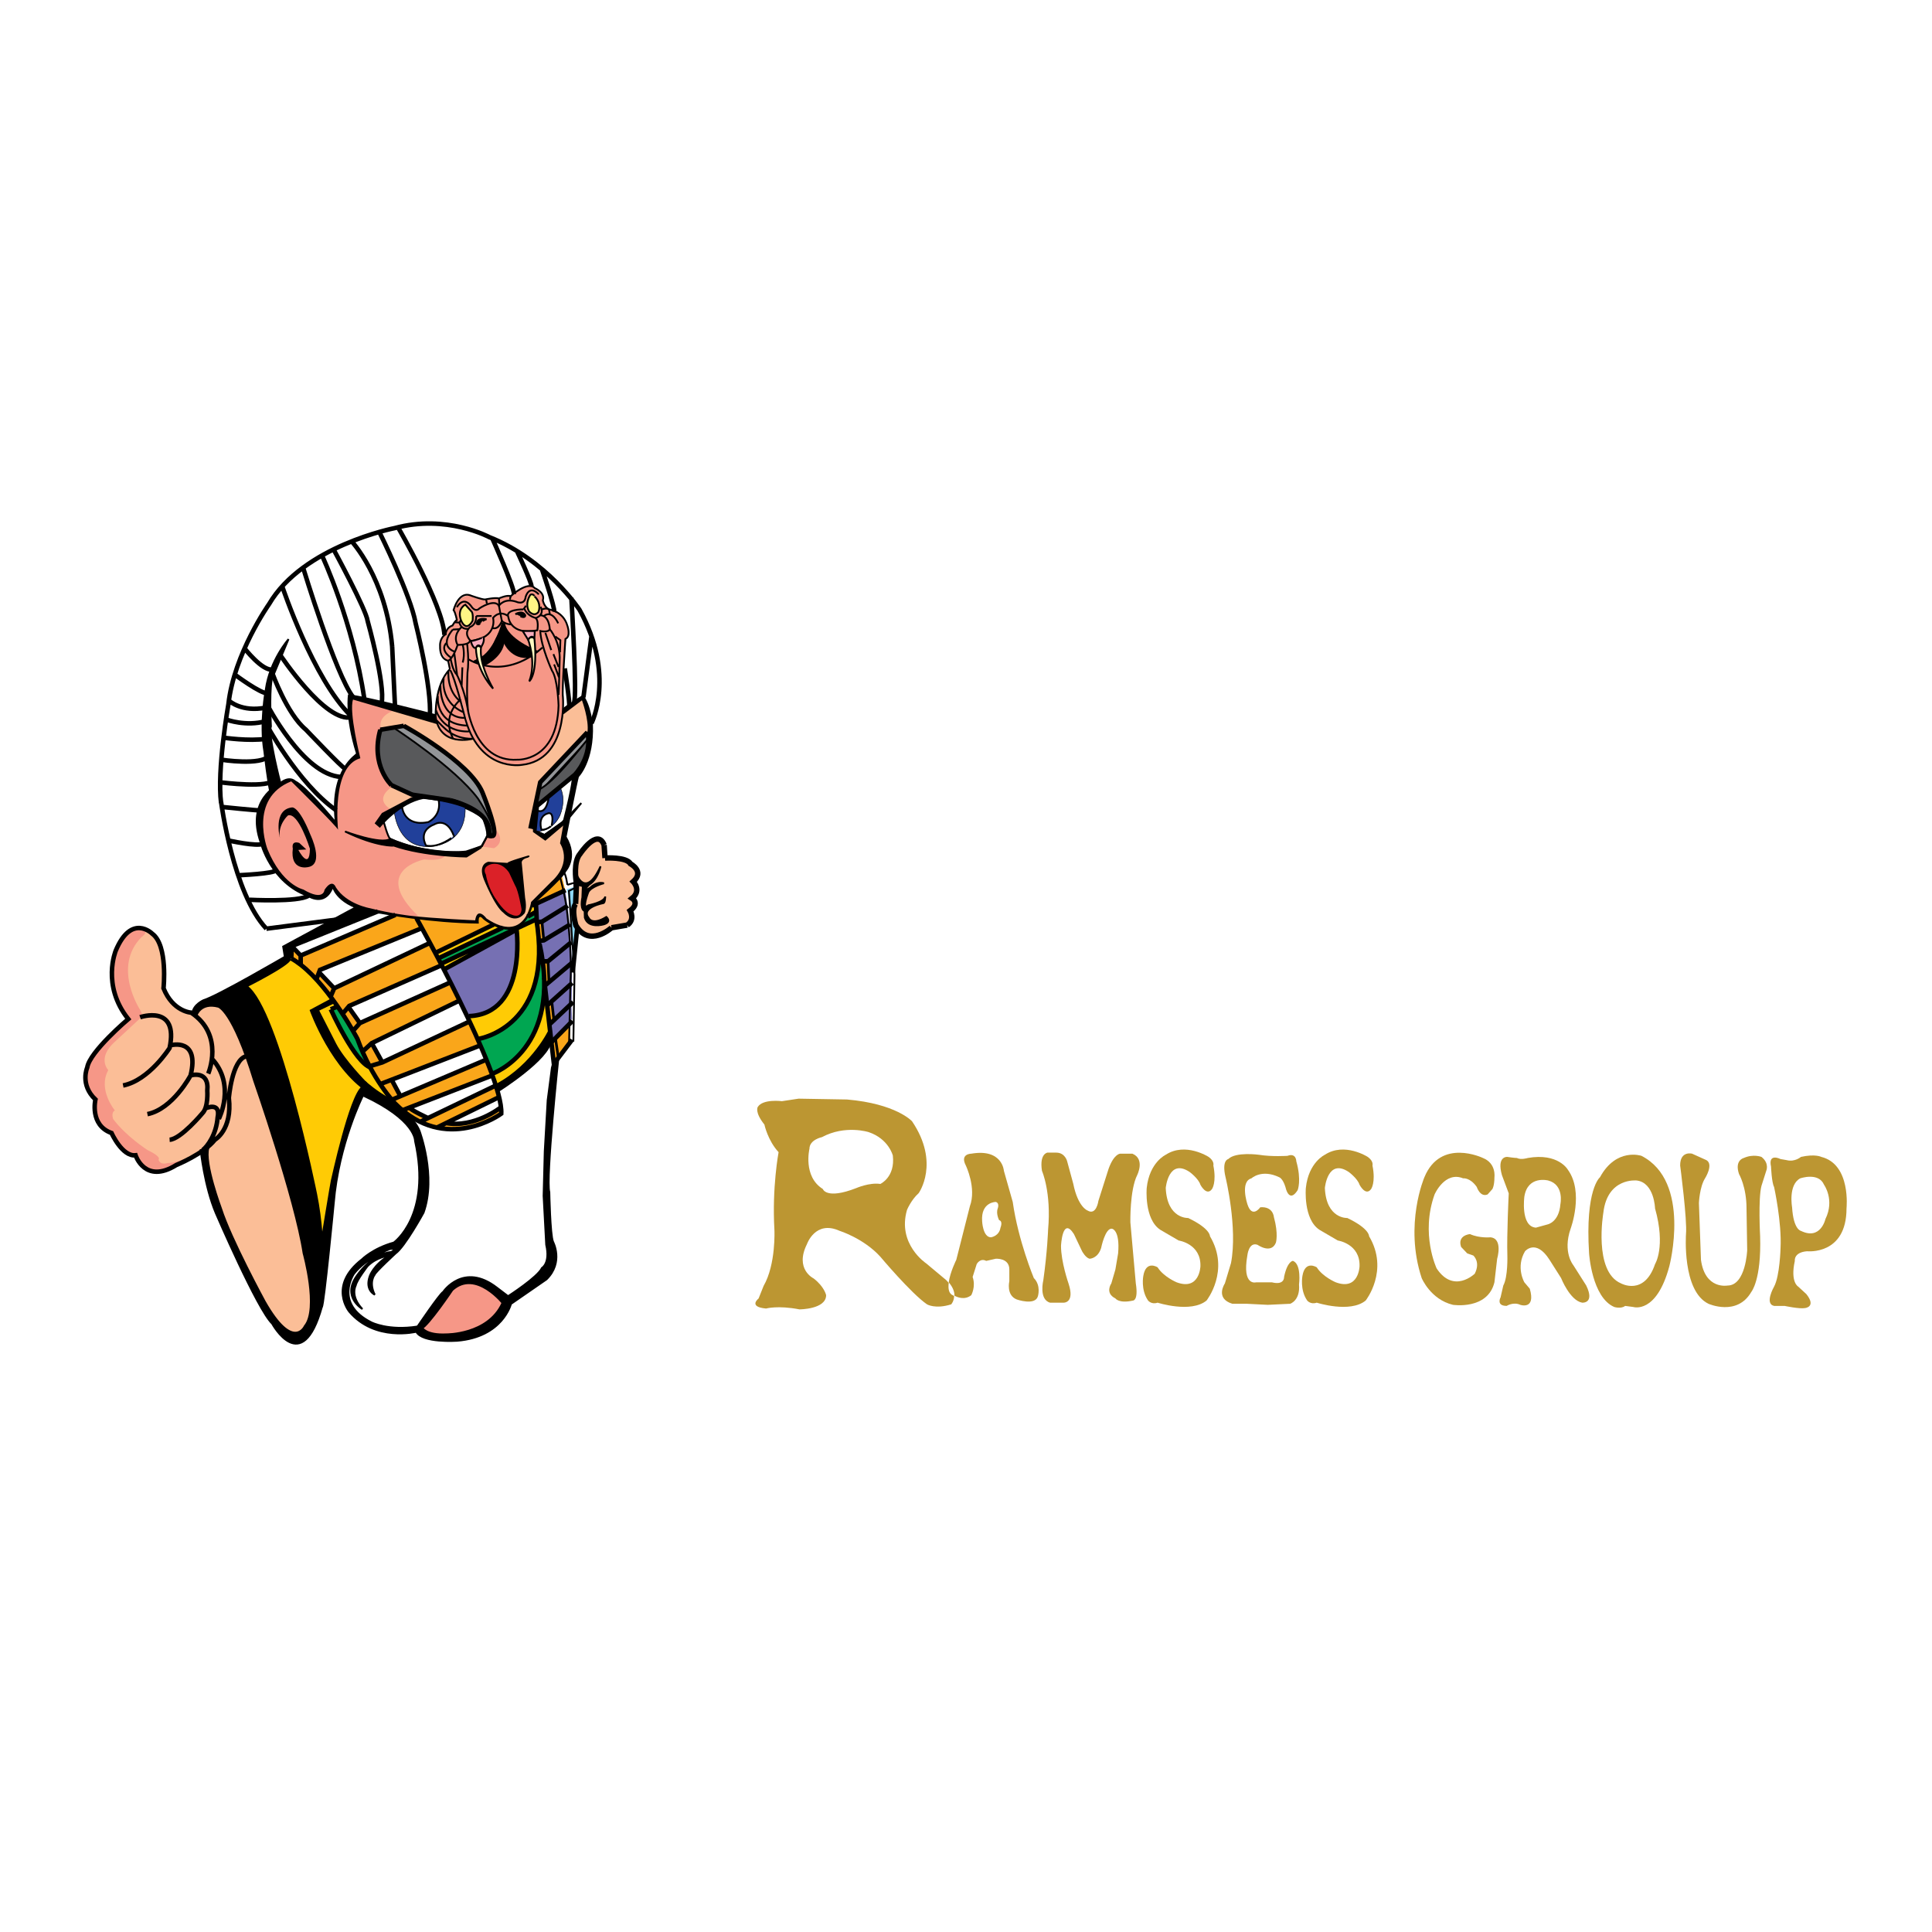 <?xml version="1.0" encoding="utf-8"?>
<!-- Generator: Adobe Illustrator 13.0.0, SVG Export Plug-In . SVG Version: 6.00 Build 14948)  -->
<!DOCTYPE svg PUBLIC "-//W3C//DTD SVG 1.0//EN" "http://www.w3.org/TR/2001/REC-SVG-20010904/DTD/svg10.dtd">
<svg version="1.0" id="Layer_1" xmlns="http://www.w3.org/2000/svg" xmlns:xlink="http://www.w3.org/1999/xlink" x="0px" y="0px"
	 width="192.756px" height="192.756px" viewBox="0 0 192.756 192.756" enable-background="new 0 0 192.756 192.756"
	 xml:space="preserve">
<g>
	<polygon fill-rule="evenodd" clip-rule="evenodd" fill="#FFFFFF" points="0,0 192.756,0 192.756,192.756 0,192.756 0,0 	"/>
	<path fill-rule="evenodd" clip-rule="evenodd" fill="#FFFFFF" d="M40.564,111.142c0,0,3.4,5.345,0.546,11.278
		c0,0-1.176,1.852-2.141,1.978c0,0-5.456,1.558-4.281,5.43c0,0,0.125,3.156,6.925,2.819c0,0,2.771-4.587,4.617-4.882
		c0,0,1.973-0.758,4.407,1.894c0,0,3.946-2.062,4.282-3.703c0,0-1.008-14.014,0.125-17.17c0,0,0.671-3.956,0-4.882
		c0,0-3.694,4.377-5.54,4.839l0.566,2.281c0,0-4.961,2.574-7.99,0.841L40.564,111.142L40.564,111.142z"/>
	<path fill-rule="evenodd" clip-rule="evenodd" fill="#FFFFFF" d="M27.232,67.676l-0.547,2.854c0,0,2.226,4.829,7.267,7.147
		l0.365-0.988C34.317,76.688,28.363,71.59,27.232,67.676L27.232,67.676z"/>
	<path fill-rule="evenodd" clip-rule="evenodd" fill="#FFFFFF" d="M27.975,65.311c0,0-0.876,1.487-0.803,2.024
		c0,0,1.897,4.219,2.724,4.707c0,0,3.453,3.951,4.378,4.511l1.337-1.268l-0.657-3.512c0,0-2.748-1.122-3.527-2.048
		C31.428,69.725,27.926,65.92,27.975,65.311L27.975,65.311z"/>
	<path fill-rule="evenodd" clip-rule="evenodd" fill="#FFFFFF" d="M34.979,71.334c0,0-1.484-1.609-1.581-1.902
		c0,0-3.041-4.756-3.064-5.536c0,0-2.311-4.902-2.213-5.122l2.213-2.072c0,0,0.56,2.39,0.997,3.365c0,0,1.386,4.341,1.727,4.658
		c0,0,1.167,3.17,1.63,3.682l0.511,1.146C35.198,69.554,34.736,70.773,34.979,71.334L34.979,71.334z"/>
	<path fill-rule="evenodd" clip-rule="evenodd" fill="#FFFFFF" d="M32.182,55.483l1.119-0.585c0,0,2.092,3.365,2.383,4.414
		c0,0,1.071,2.707,1.167,3.341c0,0,0.925,3.292,0.925,3.877c0,0,0.486,3.438,0.34,3.585l-1.776-0.317c0,0-0.365-2.609-0.511-2.78
		l-0.924-3.634l-1.265-4.414C33.641,58.97,32.45,55.629,32.182,55.483L32.182,55.483z"/>
	<path fill-rule="evenodd" clip-rule="evenodd" fill="#FFFFFF" d="M34.979,54.093l2.943-1c0,0,2.213,4.902,2.335,5.487
		c0,0,1.654,4.365,1.629,5.389c0,0,0.584,0.829,0.9,5.512c0,0,0.17,2.048,0.146,2.121l-3.503-1.073c0,0-0.122-5.707-0.365-6.316
		c0,0-0.681-4.146-0.899-4.366C38.166,59.848,36.171,54.361,34.979,54.093L34.979,54.093z"/>
	<path fill-rule="evenodd" clip-rule="evenodd" fill="#FFFFFF" d="M39.795,52.751c0,0,2.408,4.146,2.554,4.951
		c0,0,2.141,5.243,2.019,5.633l7.321-3.17l-1.119-3.268c0,0-1.338-3.171-1.435-3.171c-0.097,0-3.722-1.292-4.427-1.341
		c0,0-1.824-0.292-2.943,0L39.795,52.751L39.795,52.751z"/>
	<path fill-rule="evenodd" clip-rule="evenodd" fill="#FFFFFF" d="M51.761,55.239c0,0,1.338,3.39,1.29,3.634l2.237,2.805
		c0,0-0.778-4.487-1.046-4.561C54.242,57.117,52.734,55.727,51.761,55.239L51.761,55.239z"/>
	<path fill-rule="evenodd" clip-rule="evenodd" fill="#FFFFFF" d="M54.242,57.117l1.046,4.268l1.07,5.414l0.462,3.561l0.462-0.366
		c0,0,0.243-5.146,0.048-6.023l-0.316-4.316L54.242,57.117L54.242,57.117z"/>
	<path fill-rule="evenodd" clip-rule="evenodd" fill="#FFFFFF" d="M24.423,64.75c0,0,1.435,1.902,2.626,2.194l0.925-1.902
		c0,0,0.413,1.244,1.264,2.048c0,0,2.067,2.707,2.724,3.024c0,0,1.995,1.317,2.846,1.463l0.049-0.391c0,0-1.921-2.39-2.408-3.219
		c0,0-1.824-3.438-1.946-3.683l-1.678-3.755l-0.681-1.902C28.145,58.629,24.982,62.799,24.423,64.75L24.423,64.75z"/>
	<path fill-rule="evenodd" clip-rule="evenodd" fill="#FFFFFF" d="M30.333,56.775l1.849-1.292c0,0,1.532,3.194,1.678,4.316
		c0,0,2.042,7.316,2.091,7.755l0.389,2.244l-1.045-0.146l-1.143-2.341l-1.265-3l-1.167-3.243l-0.778-2.536L30.333,56.775
		L30.333,56.775z"/>
	<path fill-rule="evenodd" clip-rule="evenodd" fill="#FFFFFF" d="M37.922,53.093l1.861-0.451c0,0,2.955,5.304,3.21,6.584
		l1.496,4.353l0.547,2.487l-0.292,3.329l-0.839,2.671L42.993,71.7l-0.146-2.341l-0.329-3.072c0,0-1.094-5.268-1.459-5.597
		C41.06,60.689,38.506,53.544,37.922,53.093L37.922,53.093z"/>
	<path fill-rule="evenodd" clip-rule="evenodd" fill="#FFFFFF" d="M33.289,54.8l1.69-0.707c0,0,1.921,2.097,2.323,3.707
		c0,0,1.35,3.073,1.35,4.463c0,0,0.839,4.316,0.584,5.268l0.109,3l-1.204-0.33c0,0-0.183-3.914-0.365-4.133
		c0,0-1.277-5.304-1.679-5.743C36.098,60.323,33.69,54.91,33.289,54.8L33.289,54.8z"/>
	<path fill-rule="evenodd" clip-rule="evenodd" fill="#FFFFFF" d="M49.232,53.885l2.529,1.354c0,0,1.593,3.585,1.52,3.804
		c-0.072,0.22-1.714,0.951-1.714,0.951S49.743,54.251,49.232,53.885L49.232,53.885z"/>
	<path fill-rule="evenodd" clip-rule="evenodd" fill="#FFFFFF" d="M57.015,59.653c0,0,1.775,2.975,1.921,3.89l-0.693,5.926
		l-0.961,0.524c0,0,0.34-4.987,0.085-5.682L57.015,59.653L57.015,59.653z"/>
	<path fill-rule="evenodd" clip-rule="evenodd" fill="#FFFFFF" d="M56.091,65.701v5.084l0.729-0.426
		C56.82,70.359,56.346,65.884,56.091,65.701L56.091,65.701z"/>
	<path fill-rule="evenodd" clip-rule="evenodd" fill="#FFFFFF" d="M58.945,63.484c0,0,1.073,2.774,0.835,5.572
		c0,0-0.62,3.18-0.858,3.372l-0.716-2.797C58.206,69.63,59.017,64.01,58.945,63.484L58.945,63.484z"/>
	<path fill-rule="evenodd" clip-rule="evenodd" fill="#FFFFFF" d="M26.576,70.383c0,0,2.262,3.951,3.502,4.756
		c0,0,1.423,1.829,3.831,2.524c0,0-0.621,1.902-0.402,3.146c0,0-5.326-4.646-6.932-8.596l-0.037-1.975L26.576,70.383L26.576,70.383z
		"/>
	<path fill-rule="evenodd" clip-rule="evenodd" fill="#FFFFFF" d="M27.779,78.175c0,0-1.386-5.707-1.167-5.78
		c0,0,2.773,5.084,4.305,5.889c0,0,1.897,2.195,2.59,2.524c-0.073,0.146-0.036,1.208-0.036,1.208l-4.342-4.244
		C29.129,77.772,27.816,77.918,27.779,78.175L27.779,78.175z"/>
	<path fill-rule="evenodd" clip-rule="evenodd" fill="#FFFFFF" d="M22.891,70.017c0,0,0.547-2.634,0.657-2.67
		c0,0,2.554,1.866,3.101,1.902l-0.219,1.317C26.43,70.566,23.694,70.785,22.891,70.017L22.891,70.017z"/>
	<path fill-rule="evenodd" clip-rule="evenodd" fill="#FFFFFF" d="M22.562,71.773l0.329-1.756c0,0,0.839,0.915,3.539,0.549v1.463
		C26.43,72.029,23.913,72.542,22.562,71.773L22.562,71.773z"/>
	<path fill-rule="evenodd" clip-rule="evenodd" fill="#FFFFFF" d="M22.307,73.602l0.255-1.719c0,0,2.335,0.659,3.758,0.073
		l0.146,1.756C26.466,73.712,23.438,74.004,22.307,73.602L22.307,73.602z"/>
	<path fill-rule="evenodd" clip-rule="evenodd" fill="#FFFFFF" d="M22.161,75.797l0.146-2.195c0,0,3.284,0.402,4.159,0.11
		l0.219,1.792C26.685,75.504,25.627,76.346,22.161,75.797L22.161,75.797z"/>
	<path fill-rule="evenodd" clip-rule="evenodd" fill="#FFFFFF" d="M22.052,78.101l0.109-2.304c0,0,2.992,0.476,4.524-0.293
		l0.438,2.488C27.123,77.992,25.481,78.687,22.052,78.101L22.052,78.101z"/>
	<path fill-rule="evenodd" clip-rule="evenodd" fill="#FFFFFF" d="M22.198,80.625l-0.146-2.524c0,0,2.517,0.915,5.217-0.438
		l-0.11,1.243c0,0-1.058,1.354-1.058,1.793L22.198,80.625L22.198,80.625z"/>
	<path fill-rule="evenodd" clip-rule="evenodd" fill="#FFFFFF" d="M22.854,83.917c0,0-0.803-1.792-0.657-3.292l3.904,0.073
		c0,0-0.511,2.67,0.146,3.511C26.248,84.21,23.548,84.247,22.854,83.917L22.854,83.917z"/>
	<path fill-rule="evenodd" clip-rule="evenodd" fill="#FFFFFF" d="M23.84,87.283c0,0-1.022-2.377-0.985-3.365
		c0,0,2.116,0.439,3.502,0.256c0,0,0.255,2.122,1.24,2.67C27.597,86.844,25.043,87.466,23.84,87.283L23.84,87.283z"/>
	<path fill-rule="evenodd" clip-rule="evenodd" fill="#FFFFFF" d="M24.897,89.807l-1.058-2.524c0,0,3.319,0,3.757-0.439
		c0,0,1.204,1.866,3.356,2.451C30.954,89.295,28.911,90.246,24.897,89.807L24.897,89.807z"/>
	<path fill-rule="evenodd" clip-rule="evenodd" fill="#FFFFFF" d="M26.466,92.66l-1.678-2.89c0,0,4.634,0.292,6.166-0.476
		l1.131,0.256l1.021-1.134c0,0,1.751,1.756,2.736,2.195c0,0-1.751,1.244-2.517,1.097L26.466,92.66L26.466,92.66z"/>
	<path fill-rule="evenodd" clip-rule="evenodd" fill="#FFFFFF" d="M24.423,64.75l-0.912,2.451c0,0,2.663,2.012,3.138,2.048
		l0.474-2.195C27.123,67.054,24.934,65.737,24.423,64.75L24.423,64.75z"/>
	<polygon fill-rule="evenodd" clip-rule="evenodd" fill="#FFFFFF" points="45.146,97.892 35.842,102.135 34.821,100.379 
		44.27,96.208 45.146,97.892 	"/>
	<polygon fill-rule="evenodd" clip-rule="evenodd" fill="#FFFFFF" points="46.97,101.806 38.178,105.865 37.083,104.073 
		46.131,99.83 46.97,101.806 	"/>
	<polygon fill-rule="evenodd" clip-rule="evenodd" fill="#FFFFFF" points="48.429,105.683 39.819,109.268 39.017,107.694 
		47.955,104.256 48.429,105.683 	"/>
	<polygon fill-rule="evenodd" clip-rule="evenodd" fill="#FFFFFF" points="49.378,108.39 42.519,111.572 41.06,110.475 
		48.977,107.438 49.378,108.39 	"/>
	<polygon fill-rule="evenodd" clip-rule="evenodd" fill="#FFFFFF" points="42.957,93.904 33.435,98.514 31.83,96.757 41.972,92.514 
		42.957,93.904 	"/>
	<polygon fill-rule="evenodd" clip-rule="evenodd" fill="#FFFFFF" points="39.709,91.051 30.042,95.221 29.129,94.526 
		38.725,90.246 39.709,91.051 	"/>
	<path fill-rule="evenodd" clip-rule="evenodd" fill="#FFFFFF" d="M49.633,109.561l-4.925,2.414c0,0,1.861,0.769,5.253-1.354
		L49.633,109.561L49.633,109.561z"/>
	<path fill-rule="evenodd" clip-rule="evenodd" fill="#FAA61A" d="M42.081,111.864l0.474-0.401l-1.605-0.988l-0.693,0.184
		C40.257,110.658,41.424,111.719,42.081,111.864L42.081,111.864z"/>
	<path fill-rule="evenodd" clip-rule="evenodd" fill="#FAA61A" d="M36.118,104.725l0.965-0.651l0.948,1.756
		c0,0-0.547,0.695-1.038,0.505L36.118,104.725L36.118,104.725z"/>
	<polygon fill-rule="evenodd" clip-rule="evenodd" fill="#FAA61A" points="34.128,101.11 34.711,100.379 35.806,102.024 
		35.113,102.793 34.128,101.11 	"/>
	<polygon fill-rule="evenodd" clip-rule="evenodd" fill="#FAA61A" points="31.684,96.83 31.538,97.635 32.814,99.281 33.325,98.514 
		31.684,96.83 	"/>
	<polygon fill-rule="evenodd" clip-rule="evenodd" fill="#FAA61A" points="28.947,94.562 29.932,95.258 29.932,96.135 28.874,95.55 
		28.947,94.562 	"/>
	<polygon fill-rule="evenodd" clip-rule="evenodd" fill="#FAA61A" points="29.932,95.258 39.527,91.233 41.57,91.49 41.972,92.514 
		31.833,96.806 31.538,97.635 29.932,96.135 29.932,95.258 	"/>
	<polygon fill-rule="evenodd" clip-rule="evenodd" fill="#FAA61A" points="32.96,99.428 33.435,98.514 42.957,93.904 44.307,96.099 
		34.711,100.379 34.128,101.11 32.96,99.428 	"/>
	<polygon fill-rule="evenodd" clip-rule="evenodd" fill="#FAA61A" points="45.146,97.892 35.842,102.135 35.113,102.793 
		36.207,104.695 37.156,103.927 46.131,99.83 45.146,97.892 	"/>
	<path fill-rule="evenodd" clip-rule="evenodd" fill="#FAA61A" d="M37.995,107.987l1.021-0.293l0.803,1.573l-0.839,0.365
		C38.98,109.633,38.068,108.354,37.995,107.987L37.995,107.987z"/>
	<polygon fill-rule="evenodd" clip-rule="evenodd" fill="#FAA61A" points="46.97,101.806 47.955,104.256 37.995,107.987 
		37.083,106.414 46.97,101.806 	"/>
	<polygon fill-rule="evenodd" clip-rule="evenodd" fill="#FAA61A" points="48.429,105.683 48.94,107.329 41.169,110.475 
		40.019,110.694 39.163,109.633 48.429,105.683 	"/>
	<path fill-rule="evenodd" clip-rule="evenodd" fill="#FAA61A" d="M49.378,108.39l0.255,1.171l-5.728,2.853
		c0,0-1.35-0.073-1.824-0.549C42.081,111.864,49.232,108.792,49.378,108.39L49.378,108.39z"/>
	<path fill-rule="evenodd" clip-rule="evenodd" fill="#00A651" d="M33.033,100.671l0.583-0.402L37.411,107
		C37.411,107,34.785,105.683,33.033,100.671L33.033,100.671z"/>
	<path fill-rule="evenodd" clip-rule="evenodd" fill="#FFCB05" d="M33.617,100.269l-0.401-0.512l-1.788,1.024
		c0,0,2.335,7.097,7.735,9.108c0,0-1.35-2.049-1.496-2.451c0,0-3.101-2.816-4.633-6.768L33.617,100.269L33.617,100.269z"/>
	<path fill-rule="evenodd" clip-rule="evenodd" fill="#FFCB05" d="M24.423,98.257l4.451-2.707c0,0,3.065,1.646,4.232,4.17
		l-1.679,1.061c0,0,2.81,6.657,4.779,7.535c0,0-3.32,7.938-3.794,15.767c0,0-3.028-13.9-3.284-14.486
		C29.129,109.597,25.043,98.77,24.423,98.257L24.423,98.257z"/>
	<path fill-rule="evenodd" clip-rule="evenodd" fill="#FBBE97" d="M24.715,105.098c0,0-2.189-7.646-5.217-4.061
		c0,0-1.569,0.109-2.335-1.134l-0.948-1.5l0.036-3.292c0,0-1.094-3.841-3.575-2.268c0,0-1.715,2.012-1.496,4.792
		c0,0,0.511,2.817,1.605,4.134c0,0-2.481,2.012-2.882,2.707c0,0-2.189,2.561-1.021,4.134c0,0,0.329,0.805,0.621,1.097
		c0,0-0.146,2.013,0.547,2.562c0,0,0.803,0.768,1.204,0.878c0,0,0.839,1.609,0.949,1.572c0,0,0.583,0.549,1.313,0.586l1.021,1.28
		c0,0,0.584,0.877,2.408-0.11c0,0,3.174-1.134,3.758-2.231c0,0,2.152-1.426,2.152-3.072S23,105.5,24.715,105.098L24.715,105.098z"/>
	<path fill-rule="evenodd" clip-rule="evenodd" fill="#FBBE97" d="M24.715,105.28c0,0-1.751,0.987-1.751,3.109
		c0,0-0.328,2.341-0.146,3c0,0-0.073,1.938-2.371,3.109c0,0,0.401,5.048,1.642,6.913c0,0,4.524,11.45,7.406,12.071
		c0,0,3.867-1.28,0.584-10.169C30.078,123.314,25.883,105.938,24.715,105.28L24.715,105.28z"/>
	<polygon fill-rule="evenodd" clip-rule="evenodd" fill="#FFCB05" points="43.477,95.055 53.382,90.244 53.418,91.049 
		43.769,95.603 43.477,95.055 	"/>
	<path fill-rule="evenodd" clip-rule="evenodd" fill="#FFCB05" d="M51.421,92.697l2.116-1.024c0,0,0.949,5.889-0.802,7.864
		c0,0-1.715,3.914-4.998,4.024l-0.949-2.269c0,0,3.502-0.036,4.268-3.219C51.056,98.074,52.005,95.001,51.421,92.697L51.421,92.697z
		"/>
	<path fill-rule="evenodd" clip-rule="evenodd" fill="#FFCB05" d="M49.341,108.499l-0.292-1.316c0,0,4.66-2.403,5.354-7.634
		l0.552,3.92C54.955,103.469,51.02,108.28,49.341,108.499L49.341,108.499z"/>
	<polygon fill-rule="evenodd" clip-rule="evenodd" fill="#FFCB05" points="44.005,96.16 44.373,96.681 50.91,93.026 44.005,96.16 	
		"/>
	<polygon fill-rule="evenodd" clip-rule="evenodd" fill="#00A651" points="43.763,95.64 44.091,96.115 53.416,91.683 53.416,91.135 
		43.763,95.64 	"/>
	<path fill-rule="evenodd" clip-rule="evenodd" fill="#00A651" d="M47.736,103.562c-0.257-0.021,1.313,3.621,1.313,3.621
		s4.309-1.635,5.368-7.693l-0.589-4.963c0,0,0.292,5.231-2.992,7.645C50.837,102.171,49.523,103.707,47.736,103.562L47.736,103.562z
		"/>
	<path fill-rule="evenodd" clip-rule="evenodd" fill="#7670B3" d="M44.373,96.681l7.011-3.801c0,0,0.73,4.828-1.131,6.657
		c0,0-0.959,1.883-3.646,1.799L44.373,96.681L44.373,96.681z"/>
	<polygon fill-rule="evenodd" clip-rule="evenodd" fill="#7670B3" points="53.427,90.209 53.61,92.038 56.602,90.246 56.383,88.783 
		53.427,90.209 	"/>
	<polygon fill-rule="evenodd" clip-rule="evenodd" fill="#7670B3" points="54.048,91.855 54.267,93.685 56.82,92.185 56.638,90.355 
		54.048,91.855 	"/>
	<polygon fill-rule="evenodd" clip-rule="evenodd" fill="#7670B3" points="54.084,95.879 54.559,95.879 56.966,94.014 56.82,92.185 
		54.267,93.685 53.829,93.757 54.084,95.879 	"/>
	<polygon fill-rule="evenodd" clip-rule="evenodd" fill="#7670B3" points="54.559,95.879 56.966,94.014 57.039,95.916 
		54.777,98.074 54.559,95.879 	"/>
	<polygon fill-rule="evenodd" clip-rule="evenodd" fill="#7670B3" points="54.631,100.196 54.339,98.184 54.777,98.074 
		57.039,95.916 57.076,98.001 54.631,100.196 	"/>
	<polygon fill-rule="evenodd" clip-rule="evenodd" fill="#7670B3" points="54.887,101.878 55.179,101.769 54.96,100.05 
		57.076,98.147 57.039,99.939 55.288,101.842 54.923,102.062 54.887,101.878 	"/>
	<polygon fill-rule="evenodd" clip-rule="evenodd" fill="#7670B3" points="54.849,102.121 55.141,103.73 55.371,103.503 
		57.076,101.659 57.003,100.05 54.849,102.121 	"/>
	<polygon fill-rule="evenodd" clip-rule="evenodd" fill="#FAA61A" points="53.684,91.978 53.829,93.75 54.12,93.725 53.974,91.953 
		53.684,91.978 	"/>
	<polygon fill-rule="evenodd" clip-rule="evenodd" fill="#FAA61A" points="54.148,96.113 54.294,98.011 54.783,97.897 
		54.637,95.999 54.148,96.113 	"/>
	<polygon fill-rule="evenodd" clip-rule="evenodd" fill="#FAA61A" points="54.703,100.207 54.849,102 55.233,101.87 55.086,100.077 
		54.703,100.207 	"/>
	<polygon fill-rule="evenodd" clip-rule="evenodd" fill="#FAA61A" points="55.082,103.838 55.229,105.708 55.638,105.57 
		55.492,103.888 55.082,103.838 	"/>
	<polygon fill-rule="evenodd" clip-rule="evenodd" fill="#FAA61A" points="55.361,103.671 56.857,101.951 56.88,103.718 
		55.749,105.692 55.361,103.671 	"/>
	<path fill-rule="evenodd" clip-rule="evenodd" fill="#FAA61A" d="M43.905,112.413c0,0,3.101,0.951,6.166-1.39l-0.109-0.402
		c0,0-2.918,2.012-5.691,1.427L43.905,112.413L43.905,112.413z"/>
	<polygon fill-rule="evenodd" clip-rule="evenodd" fill="#FAA61A" points="41.479,91.563 43.474,94.884 49.178,92.136 
		47.955,91.245 41.479,91.563 	"/>
	<polygon fill-rule="evenodd" clip-rule="evenodd" fill="#FAA61A" points="53.346,90.075 56.383,88.783 56.013,87.178 
		53.346,90.075 	"/>
	<path fill-rule="evenodd" clip-rule="evenodd" fill="#FBBE97" d="M43.869,72.212c0,0-8.208-2.67-8.573-2.561
		c0,0-0.73,1.683,0.474,5.78c0,0-3.101,2.048-2.226,6.84l-4.415-4.5c0,0-3.393,0.878-3.137,4.719c0,0,0.657,6.255,6.02,7.023
		l1.021-1.28c0,0,1.167,2.268,4.524,2.633c0,0,3.721,0.988,5.911,0.805l4.195,0.365c0,0-0.255-1.426,0.949-0.183
		c0,0,2.992,2.231,4.086-0.731c0,0-0.182-0.585,1.35-2.049c0.219,0,2.371-2.341,2.371-2.341s0.219-2.414-0.365-2.707l0.62-2.926
		l0.693-3.548c0,0,1.569-2.926,1.532-3.841c0,0-0.477-3.994-0.694-4.082l-2.151,1.412c0,0-0.474,2.89-1.897,4.024
		c0,0-3.794,2.561-5.947-0.476l-1.022-1.098C47.188,73.492,45.255,74.261,43.869,72.212L43.869,72.212z"/>
	<path fill-rule="evenodd" clip-rule="evenodd" d="M30.461,84.732l-0.597-0.068c0,0-0.325,0.271,0.19,0.747
		c0,0,0.583,0.829,0.867-0.19c0,0,0.163-0.774-0.379-1.522c0,0-0.691-1.767-1.166-2.12c0,0-0.339-0.788-0.948,0.108
		c0,0-0.339,0.177-0.501,0.816l-0.082,1.019c0,0-0.122-0.992-0.067-1.061c0,0,0.135-1.304,0.854-1.807c0,0,0.528-0.639,1.409,0.883
		c0,0,1.288,2.174,1.45,3.247c0,0,0.352,1.685-0.921,1.793c0,0-0.949,0.15-1.382-1.358c0,0-0.732-2.038,1.003-0.842L30.461,84.732
		L30.461,84.732z"/>
	<path fill-rule="evenodd" clip-rule="evenodd" d="M52.741,85.347c0,0-2.098,0.589-2.111,0.745l-1.898-0.113
		c0,0-1.085,0.165-0.459,1.759c0,0,1.082,2.704,1.954,3.331c0,0,1.118,1.243,2.113,0.052c0,0,0.261-0.421,0.05-1.555l-0.338-3.501
		c0,0-0.053-0.353,0.612-0.497C52.663,85.569,52.989,85.438,52.741,85.347L52.741,85.347z"/>
	<path fill-rule="evenodd" clip-rule="evenodd" fill="#DB2128" d="M50.81,87.099c0,0-0.612-1.092-1.733-0.896
		c0,0-1.085,0.203-0.599,1.053c0,0,0.182,1.333,1.068,2.548c0,0,0.755,1.214,1.472,1.437c0,0,0.958,0.506,1.017-0.522
		c0,0-0.299-1.829-0.639-2.364L50.81,87.099L50.81,87.099z"/>
	<path fill-rule="evenodd" clip-rule="evenodd" fill="#FBBE97" d="M57.574,88.161l-0.194,2.463c0,0-0.219,2.756,1.775,2.683
		c0,0,1.532-0.195,1.824-0.756l1.386-0.025c0,0,1.046-0.78,0.462-1.682c0,0,0.875-0.561,0.194-1.22c0,0,1.046-0.536,0.146-1.683
		c0,0,1.143-0.829-0.122-1.756c0,0-0.194-0.707-2.505-0.707l-0.219-1.049c0,0-0.389-1.537-1.751-0.17
		C58.572,84.259,56.966,86.063,57.574,88.161L57.574,88.161z"/>
	<path fill-rule="evenodd" clip-rule="evenodd" fill="#F69787" d="M14.11,93.501c0,0,1.071-0.683-0.292-0.976
		c0,0-1.338,0.074-2.067,1.878c0,0-0.681,2.877-0.572,3.231c0,0,1.01,3.524,1.605,4.134c0,0-3.295,3.122-3.295,3.39
		c0,0-1.46,1.829-0.827,3.146c0,0,0.583,1.17,0.839,1.401c0,0-0.231,2.062,0.814,2.817c0,0,1.824,1.268,1.703,1.976
		c0,0,0.681,0.805,1.496,0.805c0,0,1.521,2.901,3.661,1.072c0,0,1.995-0.78,2.116-1.146c0,0-1.605,0.829-2.578,0.805
		c0,0-0.705,0.269-0.9-0.342c0,0,0.389-0.243-1.094-0.951c0,0-2.14-1.365-3.43-3.097c0,0-0.243-0.634,0.17-0.854
		c0,0-1.727-2.073-0.657-4.024c0,0-1.167-1.194,0.657-2.828l2.651-2.464c0,0,0.268,0.098-0.122-0.707
		C13.989,100.769,11.168,96.501,14.11,93.501L14.11,93.501z"/>
	<path fill-rule="evenodd" clip-rule="evenodd" fill="#F69787" d="M39.503,70.822c0,0-2.092,0.537-1.411,2.097
		c0,0-1.07,3.512,1.216,5.463c0,0-2.678,1.434,0.389,2.731l4.768,3.951c0,0,0.292,0.926-2.141,0.683c0,0-5.399,1.073-0.583,5.658
		c0,0-6.421,0.341-8.708-3.17c0,0-0.778,2.341-2.724,0.634c0,0-3.357-0.537-4.184-6.194c0,0-0.292-4.146,2.871-4.926l4.621,4.683
		c0,0-0.753-5.512,2.153-6.999c0,0-1.131-4.951-0.547-5.682l4.281,0.927V70.822L39.503,70.822z"/>
	<path fill-rule="evenodd" clip-rule="evenodd" fill="#F69787" d="M49.28,84.625c0,0,1.216-0.537,0.243-1.805
		c0,0,0-0.878-0.875-1.512l-0.098,1.658l-1.021,1.414L49.28,84.625L49.28,84.625z"/>
	<path fill-rule="evenodd" clip-rule="evenodd" fill="#F69787" d="M46.103,127.857c0,0-5.915,4.75-3.509,5.479
		c0,0,6.216,1.131,7.87-3.091C50.464,130.245,49.436,127.682,46.103,127.857L46.103,127.857z"/>
	<path fill-rule="evenodd" clip-rule="evenodd" fill="#F69787" d="M44.817,66.834c0,0-3.539,5.634,0.657,6.987
		c0,0,0.949,0.256,1.714-0.329c0,0-1.058-2.341-1.131-3.512C46.058,69.98,45.255,67.311,44.817,66.834L44.817,66.834z"/>
	<path fill-rule="evenodd" clip-rule="evenodd" fill="#F69787" d="M44.671,65.92c0,0-1.411-1.109-0.304-2.584
		c0,0,0.778-1.22,1.143-1.33l0.036-0.658c0,0-0.729-0.402,0.146-1.28c0,0,0.511-1.098,1.788-0.402l0.912,0.22
		c0,0,1.095-0.256,1.277-0.11c0,0,1.058-0.33,1.204-0.256c0,0,1.861-1.683,2.481-0.841c0,0,1.131,0.731,0.766,1.427l0.657,0.805
		c0,0,0.891-0.202,1.329,0.603c0,0,1.037,1.732,0.386,2.141c0,0-0.401,3.438-0.329,5.414c0,0,0.803,6.255-3.648,7.207
		c0,0-4.123,0.841-5.838-3.987l-0.729-2.707L45,67.201l-0.182-0.366L44.671,65.92L44.671,65.92z"/>
	<path fill-rule="evenodd" clip-rule="evenodd" fill="#F69787" d="M46.714,65.774c0,0,4.123,2.122,7.479-1.208
		c0,0,4.597,8.816-1.788,11.194C52.406,75.76,45.146,77.187,46.714,65.774L46.714,65.774z"/>
	<path fill-rule="evenodd" clip-rule="evenodd" fill="#F69787" d="M46.605,64.237c0,0,0.109,4.865-0.11,5.487l-0.95-2.668
		l-0.181-2.124l0.328-0.622L46.605,64.237L46.605,64.237z"/>
	<path fill-rule="evenodd" clip-rule="evenodd" fill="#F69787" d="M53.938,63.067l0.547-0.073l0.292-0.183
		c0,0,1.204,1.975,1.131,3.036l-0.219,2.89C55.689,68.737,53.865,63.945,53.938,63.067L53.938,63.067z"/>
	<path fill-rule="evenodd" clip-rule="evenodd" fill="#F69787" d="M47.116,63.945l0.183,0.695c0,0,0.328-0.622,0.693-0.146v-0.841
		C47.991,63.652,47.444,64.128,47.116,63.945L47.116,63.945z"/>
	<path fill-rule="evenodd" clip-rule="evenodd" fill="#F69787" d="M46.605,64.237l0.109,1.537c0,0,3.612,2.268,7.479-1.208
		l-0.255-1.5l-0.401-0.256c0,0-1.313,0.768-2.554-0.476c0,0-0.839-0.11-0.948-0.33c0,0-0.511,0.769-0.912,0.769
		c0,0-0.109,0.951-2.189,1.244C46.934,64.018,46.824,64.237,46.605,64.237L46.605,64.237z"/>
	<path fill-rule="evenodd" clip-rule="evenodd" fill="#8ED8F8" d="M56.529,88.722l0.875-0.293c0,0-0.438,3.561,0.194,4.341
		l-0.438,4.097C57.161,96.867,56.966,89.649,56.529,88.722L56.529,88.722z"/>
	<path fill="none" stroke="#000000" stroke-width="0.449" stroke-miterlimit="2.613" d="M28.181,58.568
		c0,0,3.079,9.203,6.822,12.839 M30.261,56.702c0,0,3.208,10.545,4.961,12.84 M32.158,55.495c0,0,3.064,6.547,4.196,14.266
		 M33.252,54.763c0,0,3.284,6.036,3.43,7.207c0,0,1.788,6.365,1.387,8.194 M35.04,53.958c0,0,3.466,3.658,4.086,10.535
		 M39.126,64.494l0.292,6.146 M37.849,53.081c0,0,3.138,6.328,3.612,9.072c0,0,1.642,6.475,1.423,9.292 M39.746,52.678
		c0,0,4.449,7.673,4.595,10.673 M49.159,53.812c0,0,2.153,4.792,2.116,5.451 M51.615,55.068c0,0,1.411,2.988,1.411,3.426
		 M54.096,56.873c0,0,1.302,3.78,1.192,4.183 M57.003,59.628c0,0,0.62,9.95,0.255,10.499 M56.346,66.688
		c0,0,0.548,3.584,0.438,3.804 M59.009,63.506l-0.802,6.072 M27.926,65.298c0,0,4.561,6.914,7.187,6.255 M27.159,67.127
		c0,0,1.459,4.098,3.357,5.67c0,0,3.685,3.877,3.904,3.877 M26.576,70.164c0,0,3.648,7.17,7.479,7.353 M26.503,72.139
		c0,0,3.174,6,7.041,8.706 M24.387,64.676c0,0,1.787,2.305,2.809,2.122 M23.438,67.311c0,0,2.59,1.938,3.283,1.865 M22.891,69.944
		c0,0,1.24,1.133,3.612,0.658 M22.636,71.81c0,0,1.897,0.695,3.867,0.146 M22.344,73.602c0,0,2.444,0.366,4.232,0.11 M22.088,75.797
		c0,0,3.977,0.622,4.779-0.402 M22.088,78.065c0,0,4.961,0.622,5.181-0.293 M22.198,80.516c0,0,3.539,0.366,3.685,0.329
		 M22.745,83.845c0,0,2.918,0.658,3.502,0.329 M23.84,87.32c0,0,3.575-0.146,3.721-0.512 M24.897,89.771
		c0,0,4.853,0.256,5.874-0.402 M22.059,80.017c0,0,1.196,9.101,4.515,12.639 M26.573,92.656l7.655-0.99 M59.018,72.149
		c0,0,2.422-4.797-1.196-11.304c0,0-3.259-4.977-9-7.255c0,0-4.276-2.309-9.45-0.899c0,0-9.128,1.773-12.529,7.585
		c0,0-3.487,4.93-4.052,9.967c0,0-1.165,6.605-0.732,9.875"/>
	<path fill-rule="evenodd" clip-rule="evenodd" stroke="#000000" stroke-width="0.179" stroke-miterlimit="2.613" d="
		M28.785,63.769c0,0-1.857,2.095-2.268,5.014c0,0-0.625,3.402-0.143,6.196c0,0,0.411,3.563,0.607,4.029l1-0.86
		c0,0-1.268-4.853-0.947-5.676c0,0-0.017-0.352-0.022-0.484c-0.05-1.242-0.131-4.467,0.344-4.799L28.785,63.769L28.785,63.769z"/>
	<path fill-rule="evenodd" clip-rule="evenodd" d="M43.468,71.261c0,0-7.588-1.979-8.745-1.979c0,0-0.365,2.196,0.792,5.887
		c0.03,0.092-2.647,1.526-2.13,6.62c0,0-2.799-3.386-3.894-3.905c0,0-0.669-0.702-1.765,0.335c0,0-3.347,1.525-1.795,5.887
		c0,0,1.004,4.027,4.776,5.369c0,0,1.673,1.098,2.495-0.793c0,0,0.663,2.121,4.786,2.487c0,0,5.005,0.941,9.785,0.977
		c0,0-0.146-1.134,0.438-0.439c0,0,3.721,3.146,4.961-1.426c0,0,3.028-2.67,3.32-3.329c0,0,1.277-1.39,0.037-3.475
		c0,0,1.115-5.669,1.225-5.962c0,0,1.548-1.573,1.402-5.231c0,0-0.219-2.048-0.985-2.963c0,0-1.861,1.134-2.043,1.39v0.622
		l1.933-1.463c0,0,0.729,1.976,0.548,3.183c0,0,0.025,2.122-1.47,4.536l-0.865,4.28l-0.401,2.268c0,0,1.313,1.866-0.875,3.841
		L52.99,89.99c0,0-0.584,4.244-4.451,1.646c0,0-0.912-1.244-1.131,0.183c0,0-4.063-0.169-6.544-0.461c0,0-1.8-0.206-3.968-0.748
		c0,0-2.331-0.4-3.389-2.083c0,0-0.328-0.951-1.131,0.256c0,0-0.073,1.171-2.116-0.037c0,0-2.116-0.438-3.576-4.024
		c0,0-1.933-5.048,2.372-6.767c0,0,4.633,4.572,4.67,4.829c0,0-0.693-6.328,2.225-7.133c0,0-1.167-4.646-0.729-5.853l8.392,2.451
		L43.468,71.261L43.468,71.261z"/>
	<path fill="none" stroke="#000000" stroke-width="0.449" stroke-miterlimit="2.613" d="M41.546,91.6c0,0,8.672,15.46,8.464,19.51
		c0,0-5.545,4.096-10.604-1.024c0,0-2.287-2.391-3.746-6.438c0,0-2.638-5.041-5.648-7.389c-0.313-0.244-0.631-0.459-0.95-0.637
		 M29.062,95.621l0.041-1.226l8.592-3.465 M29.999,96.152v-0.817l9.453-4.058 M29.103,94.396l0.896,0.939 M42.098,92.598
		l-10.266,4.208 M42.995,94.028l-9.655,4.575l-0.367,0.858 M34.154,101.176l0.692-0.817l9.37-4.125 M45.072,97.949l-9.166,4.125
		l-0.652,0.735 M36.15,104.934l0.937-0.857l8.922-4.33 M47.027,101.829l-8.881,4.167l-1.222,0.367 M37.943,108.161l10.144-3.922
		 M48.539,105.713l-9.414,4 M40.143,110.774l8.942-3.463 M49.594,108.242l-7.659,3.677 M49.798,109.458l-6.192,3.032 M49.96,110.489
		c0,0-2.607,2.083-5.5,1.552 M42.709,111.551c0,0-1.792-0.816-1.915-1.103 M39.939,109.346l-0.896-1.676 M38.146,105.996
		l-1.059-1.92 M35.906,102.074l-1.1-1.552 M33.34,98.603l-1.507-1.593l-0.245,0.653"/>
	<path fill-rule="evenodd" clip-rule="evenodd" stroke="#000000" stroke-width="0.179" stroke-miterlimit="2.613" d="
		M35.58,90.475l-7.333,3.962l0.164,1.021c0,0-6.722,3.921-8.107,4.329c0,0-1.019,0.449-1.1,1.267l0.408,0.245
		c0,0,0.407-1.308,2.159-0.858c0,0,1.425,0.327,3.584,7.394c0,0,4.115,11.805,4.929,17.196c0,0,1.548,5.555,0.123,7.271
		c0,0-1.141,2.573-3.993-2.451c0,0-3.381-6.208-4.358-9.271c0,0-1.711-4.575-1.263-6.046l-0.774,0.205c0,0,0.367,3.594,1.507,6.29
		c0,0,4.155,9.64,5.622,11.028c0,0,2.974,5.473,4.97-1.675c0,0,0.489-6.045-0.571-11.232c0,0-3.707-18.381-6.925-20.75
		c0,0,4.155-2.083,4.318-2.696v-1.226l8.27-3.553l-1.589-0.531L35.58,90.475L35.58,90.475z"/>
	<path fill-rule="evenodd" clip-rule="evenodd" stroke="#000000" stroke-width="0.179" stroke-miterlimit="2.613" d="
		M55.705,105.628c0,0-1.263,11.968-0.896,13.316c0,0,0.081,4.248,0.366,4.941c0,0,1.1,2.043-0.651,3.759l-3.544,2.45
		c0,0-0.815,3.309-5.377,3.677c0,0-3.462,0.245-4.073-0.899c0,0-4.115,1.021-6.682-2.001c0,0-2.159-2.573,1.263-5.229
		c0,0,1.1-1.103,3.177-1.675c0,0,3.789-2.695,2.119-10.129c0,0,0.108-2.089-5.188-4.539c0,0-2.43,4.824-2.919,10.747
		c0,0-0.978,10.212-1.181,10.334l-0.041-6.495c0,0,0.978-5.963,1.019-6.086c0.041-0.122,1.825-8.472,3.066-9.35l0.315-0.453
		c0,0,1.1,0.98,2.281,1.593l1.222,1.226c0,0,1.304,0.613,1.874,2.002c0,0,1.711,4.534,0.407,8.169c0,0-1.87,3.419-2.795,4.069
		c0,0-2.028,1.871-2.093,2.132c0,0-0.6,0.731,0.016,1.984c0,0-1.006-0.439-0.503-1.854c0,0,0.373-1.139,1.931-2.05
		c0,0-1.266,0.146-2.158,1.074c0,0-1.07,1.382-1.168,1.919c0,0-0.584,1.025,0.665,2.343c0,0-2.061-1.188-0.584-3.286
		c0,0,1.444-2.229,3.472-2.408c0,0,0.698-0.423-0.146-0.292c0,0-2.384,0.91-3.585,2.472c0,0-2.028,2.962,1.752,4.849
		c0,0,1.688,0.862,4.592,0.406l0.471,0.13c0,0,0.389,0.749,2.401,0.651c0,0,4.137,0.049,5.581-3.091l0.633-0.749
		c0,0,2.904-1.87,3.326-2.781c0,0,0.844-0.472,0.422-2.311l-0.26-4.88l0.114-4.441l0.292-5.107l0.422-3.237l0.178-0.651
		L55.705,105.628L55.705,105.628z"/>
	<path fill-rule="evenodd" clip-rule="evenodd" stroke="#000000" stroke-width="0.179" stroke-miterlimit="2.613" d="
		M50.27,130.154c0,0-2.775-3.587-5.138-1.448c0,0-2.362,3.519-3.096,3.863l-0.379-0.226c0,0,2.214-3.27,2.558-3.454
		c0,0,2.019-3.013,5.367-0.414l1.33,1.012L50.27,130.154L50.27,130.154z"/>
	<path fill-rule="evenodd" clip-rule="evenodd" stroke="#000000" stroke-width="0.179" stroke-miterlimit="2.613" d="
		M33.058,99.708l-2.06,1.104c0,0,2.172,6.083,6.152,8.375l-0.621-1.132c0,0-2.229-2.264-3.076-3.904l-1.721-3.367l1.523-0.735
		L33.058,99.708L33.058,99.708z"/>
	<path fill="none" stroke="#000000" stroke-width="0.449" stroke-miterlimit="2.613" d="M33.622,100.444l-0.621,0.254
		 M33.001,100.698c0,0,2.415,5.361,3.996,5.814 M43.499,95.04l5.756-2.801 M43.809,95.577l6.349-3.027 M44.091,96.115l9.509-4.442
		 M44.373,96.681l7.167-3.933 M51.541,92.748c0,0,1.072,8.432-4.769,8.629 M47.787,103.641c0.102-0.024,7.576-1.278,5.7-12.053
		 M49.159,107.109c0,0,7.005-2.487,4.67-12.949 M54.273,97.569l1.007,8.731"/>
	<path fill-rule="evenodd" clip-rule="evenodd" stroke="#000000" stroke-width="0.179" stroke-miterlimit="2.613" d="
		M54.833,102.754c0,0-1.59,3.434-5.193,5.409l0.112,0.673c0,0,5.082-3.209,5.193-5.005
		C55.057,102.035,54.833,102.754,54.833,102.754L54.833,102.754z"/>
	<path fill="none" stroke="#000000" stroke-width="0.449" stroke-miterlimit="2.613" d="M53.062,90.359l3.361-1.543
		 M53.579,92.003l0.493-0.044l2.574-1.594 M53.87,93.866l0.381-0.044l2.641-1.594 M54.229,95.908h0.447l2.328-1.907 M54.362,98.332
		l2.776-2.333 M54.542,100.353l2.552-2.289 M54.855,102.171l2.328-2.2 M55.057,103.943l2.06-2.087 M55.393,105.963l1.679-2.221"/>
	<path fill="none" stroke="#000000" stroke-width="0.179" stroke-miterlimit="2.613" d="M55.862,87.47
		c0,0,0.538,1.773,0.739,3.725c0,0,0.492,4.063,0.313,6.734 M56.915,97.929l-0.134,5.925l0.425-0.022l0.112-6.599l-0.112-2.02
		l-0.112-1.099l-0.179-2.985l-0.156-2.245l0.56-0.269l-0.022-0.539l-0.694,0.202 M56.602,88.277c0,0-0.135-1.167-0.403-1.279
		s-0.336,0.404-0.336,0.404"/>
	<path fill="none" stroke="#000000" stroke-width="0.539" stroke-miterlimit="2.613" d="M57.519,88.166
		c0,0-0.004-0.024-0.011-0.066c-0.061-0.363-0.312-2.136,0.369-2.919c0,0,1.685-2.544,2.372-0.933
		c0.008,0.019,0.016,0.038,0.023,0.058 M60.272,84.305l0.089,1.302 M60.362,85.606c0,0,2.148-0.135,2.552,0.583
		c0,0,1.41,0.741,0.268,1.773c0,0,0.851,0.875-0.112,1.661c0,0,0.784,0.494-0.201,1.234c0,0,0.515,0.898-0.291,1.437 M62.578,92.295
		l-1.567,0.269 M61.011,92.564c0,0-2.239,2.043-3.56-0.247c0,0-0.47-1.571-0.022-2.132 M57.429,90.185l0.09-2.02"/>
	<path fill-rule="evenodd" clip-rule="evenodd" stroke="#000000" stroke-width="0.179" stroke-miterlimit="2.613" d="
		M57.497,87.178c0,0,0.896,2.559,2.417-0.741c0,0-0.269,1.302-1.097,1.795c0,0-1.008,0.965,0.067,0.337c0,0,0.582-0.651,1.366-0.449
		c0,0-1.32,0.337-1.567,0.92c0,0-0.716,1.885,0.022,1.279c0,0,1.611-0.292,1.679-0.875c0,0,0,0.561-0.157,0.651
		c0,0-2.328,0.426-1.5,1.481c0,0,0.313,0.808,1.769-0.09c0,0,0.582,0.494-0.269,0.741c0,0-1.544,0.449-1.88-0.673l-0.022-0.674
		c0,0-0.47-0.045-0.224-1.346l0.045-1.123l-0.515-0.135L57.497,87.178L57.497,87.178z"/>
	<path fill="none" stroke="#000000" stroke-width="0.449" stroke-miterlimit="2.613" d="M57.586,92.609l-0.448,4.422
		 M13.98,101.488c0,0,3.881-1.338,2.941,3.071c0,0-2.031,3.223-4.639,3.739 M17.043,104.285c0,0,2.911-0.79,1.971,3.011
		c0,0-1.759,3.344-4.306,3.861 M19.014,107.296c0,0,1.88-0.578,1.668,1.52c0,0,0.121,1.643-0.485,2.25c0,0-2.153,2.585-3.275,2.646
		 M20.5,110.579c0,0,1.547-0.699,1.213,0.912c-0.126,1.685-1.01,2.888-1.475,3.238 M21.834,111.622c0,0,1.729-3.384-0.697-5.999
		 M20.773,107.113c0,0,1.668-3.831-1.698-6.081c0,0-1.82-0.091-2.76-2.433c0,0,0.455-4.287-1.122-5.442c0,0-2.062-2.067-3.639,1.673
		c0,0-1.456,3.466,1.243,6.841c0,0-3.851,3.253-4.094,4.834c0,0-0.758,1.703,0.818,3.192c0,0-0.606,2.555,1.608,3.345
		c0,0,1.061,2.371,2.395,2.22c0,0,0.94,2.919,4.063,0.973c0,0,2.76-1.125,3.851-2.523c0,0,1.759-0.973,1.395-4.166
		c0,0,0.303-3.8,1.729-4.165 M53.468,90.115l0.081,1.671 M53.549,90.93l-0.906,0.523"/>
	<path fill="none" stroke="#000000" stroke-width="0.269" stroke-miterlimit="2.613" d="M54.251,93.821l-0.179-1.863
		 M54.676,95.909l0.092,2.03 M55.053,99.936l0.203,1.793 M55.419,103.603l0.284,1.916"/>
	
		<path fill-rule="evenodd" clip-rule="evenodd" fill="#FFFFFF" stroke="#000000" stroke-width="0.179" stroke-miterlimit="2.613" d="
		M38.277,81.964c0,0,1.114-1.563,3.73-2.345c0,0,3.842,0.167,6.18,2.01c0,0,0.835,1.507,0.39,1.842l-0.501,0.949l-1.559,0.614
		c0,0-4.51,0.167-7.572-1.34C38.723,83.638,38.277,81.964,38.277,81.964L38.277,81.964z"/>
	
		<path fill-rule="evenodd" clip-rule="evenodd" fill="#21409A" stroke="#000000" stroke-width="0.051" stroke-miterlimit="2.613" d="
		M39.335,80.959c0,0,0.334,4.521,4.677,3.293c0.223-0.111,2.561-0.669,2.395-3.852c0,0-3.341-1.228-4.733-1.005
		C41.674,79.396,39.391,80.68,39.335,80.959L39.335,80.959z"/>
	
		<path fill-rule="evenodd" clip-rule="evenodd" fill="#FFFFFF" stroke="#000000" stroke-width="0.179" stroke-miterlimit="2.613" d="
		M40.115,80.512c0,0,0.167,2.01,2.617,1.507c0,0,1.615-0.726,0.891-2.68C43.623,79.34,40.728,79.619,40.115,80.512L40.115,80.512z"
		/>
	
		<path fill-rule="evenodd" clip-rule="evenodd" fill="#FFFFFF" stroke="#000000" stroke-width="0.179" stroke-miterlimit="2.613" d="
		M42.509,84.364c0,0-0.89-1.452,0.835-2.121c0,0,1.225-0.782,1.949,1.172C45.293,83.415,43.845,84.644,42.509,84.364L42.509,84.364z
		"/>
	<path fill-rule="evenodd" clip-rule="evenodd" stroke="#000000" stroke-width="0.179" stroke-miterlimit="2.613" d="
		M37.499,82.131l0.389,0.335c0,0,1.949-2.401,4.343-2.847c0,0,4.454,0.335,5.958,2.01c0,0,0.557,1.396,0.39,1.842
		c0,0,0.779,0.335,0.779-0.335c0,0-0.056-2.847-6.291-3.684c0,0-1.114-0.223-2.06,0.224l-2.84,1.507L37.499,82.131L37.499,82.131z"
		/>
	
		<path fill-rule="evenodd" clip-rule="evenodd" fill="#939598" stroke="#000000" stroke-width="0.179" stroke-miterlimit="2.613" d="
		M39.113,72.641l1.169-0.223c0,0,7.182,3.963,7.961,6.922l1.113,3.517l-0.333,0.391c0,0,0.055-1.284-0.947-2.512L39.113,72.641
		L39.113,72.641z"/>
	
		<path fill-rule="evenodd" clip-rule="evenodd" fill="#58595B" stroke="#000000" stroke-width="0.179" stroke-miterlimit="2.613" d="
		M39.358,72.665c0,0,6.022,3.907,8.329,7.01c0,0,1.949,2.903,1.448,3.74l-0.111-0.167l-0.613-1.619c0,0-1.837-1.507-3.062-1.787
		l-3.897-0.558l-2.394-0.949c0,0-1.726-1.284-1.336-4.466l0.223-1.061L39.358,72.665L39.358,72.665z"/>
	<path fill="none" stroke="#000000" stroke-width="0.449" stroke-miterlimit="2.613" d="M37.943,72.809l2.339-0.391
		 M40.282,72.418c0,0,6.57,3.573,7.85,6.643c0,0,1.726,4.243,1.002,4.354 M49.135,83.415l-0.39-0.111 M48.745,83.304
		c0,0,0.835-2.177-3.786-3.461 M44.958,79.842l-3.841-0.558l-2.06-0.949 M39.057,78.335c0,0-2.116-1.954-1.114-5.526"/>
	
		<path fill-rule="evenodd" clip-rule="evenodd" fill="#FFFFFF" stroke="#000000" stroke-width="0.179" stroke-miterlimit="2.613" d="
		M57.138,77.589c0,0,0.072,0.544-0.916,4.44L54.321,83.3l-0.846-0.381l2.282-2.416l-0.042-1.398l-0.085-0.381L57.138,77.589
		L57.138,77.589z"/>
	
		<path fill-rule="evenodd" clip-rule="evenodd" fill="#21409A" stroke="#000000" stroke-width="0.051" stroke-miterlimit="2.613" d="
		M55.842,78.47c0,0,0.718,1.059,0.042,2.838c0,0-0.633,1.737-2.62,1.653l0.126-2.331L55.842,78.47L55.842,78.47z"/>
	
		<path fill-rule="evenodd" clip-rule="evenodd" fill="#FFFFFF" stroke="#000000" stroke-width="0.179" stroke-miterlimit="2.613" d="
		M54.743,79.529c0,0-0.169,1.822-1.184,1.313l0.127-0.508L54.743,79.529L54.743,79.529z"/>
	
		<path fill-rule="evenodd" clip-rule="evenodd" fill="#FFFFFF" stroke="#000000" stroke-width="0.179" stroke-miterlimit="2.613" d="
		M54.024,82.792c0,0-0.465-1.356,0.676-1.652c0,0,0.634-0.212,0.338,1.229C55.039,82.368,54.616,82.792,54.024,82.792L54.024,82.792
		z"/>
	<polygon fill-rule="evenodd" clip-rule="evenodd" stroke="#000000" stroke-width="0.179" stroke-miterlimit="2.613" points="
		53.264,82.41 53.264,82.961 54.405,83.766 56.307,82.156 57.997,80.123 56.095,82.029 54.321,83.3 53.475,82.919 53.264,82.41 	"/>
	
		<polygon fill-rule="evenodd" clip-rule="evenodd" fill="#939598" stroke="#000000" stroke-width="0.179" stroke-miterlimit="2.613" points="
		58.621,73.128 53.991,77.988 53.702,79.185 58.73,73.745 58.621,73.128 	"/>
	
		<path fill-rule="evenodd" clip-rule="evenodd" fill="#58595B" stroke="#000000" stroke-width="0.179" stroke-miterlimit="2.613" d="
		M53.702,79.185l-0.397,1.451c0,0,4.594-3.482,4.811-4.316c0,0,0.904-1.886,0.651-2.72c-0.591,0.646-3.364,4.425-5.028,5.186
		L53.702,79.185L53.702,79.185z"/>
	<path fill="none" stroke="#000000" stroke-width="0.449" stroke-miterlimit="2.613" d="M58.608,73.053l-4.71,4.993l-0.93,4.406
		l0.38,0.085l0.211-2.119l3.804-3.135 M57.363,77.283c0,0,1.771-1.808,1.245-4.23"/>
	<path fill-rule="evenodd" clip-rule="evenodd" stroke="#000000" stroke-width="0.179" stroke-miterlimit="2.613" d="
		M34.421,82.957c0,0,3.624,1.366,4.525,0.737c0,0,3.579,1.693,7.558,1.258l1.573-0.532l0.501-0.949l-0.628,1.118l-1.411,0.871
		c0,0-4.196-0.036-7.235-1.088C39.304,84.372,37.641,84.517,34.421,82.957L34.421,82.957z"/>
	<path fill="none" stroke="#000000" stroke-width="0.179" stroke-miterlimit="2.613" d="M45.583,60.58c0,0,0.62-1.171,1.423-0.11
		c0,0,0.401,0.695,0.839,0.22c0,0,1.459-0.988,1.934-0.256c0,0,0.511-0.805,1.715-0.402c0,0,0.839,0.402,0.948-0.476
		c0,0,0.329-1.28,1.313-0.256"/>
	
		<path fill-rule="evenodd" clip-rule="evenodd" fill="#FFF685" stroke="#000000" stroke-width="0.179" stroke-miterlimit="2.613" d="
		M46.423,60.323c0,0-0.839,0.402-0.438,1.537c0,0,0.474,1.317,1.167,0.073c0,0,0.073-0.622-0.073-0.877L46.423,60.323L46.423,60.323
		z"/>
	
		<path fill-rule="evenodd" clip-rule="evenodd" fill="#FFF685" stroke="#000000" stroke-width="0.179" stroke-miterlimit="2.613" d="
		M52.917,59.336c0,0-0.583,0.805-0.146,1.646c0,0,0.51,0.622,0.948,0.073c0,0,0.365-0.805-0.365-1.537
		C53.354,59.519,53.209,59.189,52.917,59.336L52.917,59.336z"/>
	<path fill="none" stroke="#000000" stroke-width="0.179" stroke-miterlimit="2.613" d="M49.779,60.433l0.292,1.537 M50.071,61.97
		c0,0,0.401,0.329,0.949,0.329 M50.618,61.421c0,0-0.729-0.585-1.423,0.219c0,0,0.511,1.976-2.225,2.305c0,0-0.803-0.695-0.073-1.39
		c0,0,0.62-0.146,0.62-1.097 M47.517,61.458h1.533 M52.479,60.433l-0.255,0.366 M52.224,60.799c0,0-1.897-0.037-1.496,0.805
		c0,0,0.183,1.829,2.882,1.28c0,0,0.219-1.207-0.329-1.28c0,0-0.693-0.22-0.948-0.841 M53.938,60.543c0,0,0.475,0.768-0.511,1.134
		 M45.328,62.079l0.511,0.037l0.146-0.256 M45.839,62.116c0,0,0.109,0.695,0.875,0.622 M45.839,62.774l-0.657,0.037 M45.182,62.811
		c0,0-1.459,1.536,0.146,2.195 M44.525,64.164c0,0-0.693,0.622,0.438,1.427 M46.861,63.872c0,0,0.218,0.439-1.205,0.476
		c-0.547-0.988,0.365-1.756,0.365-1.756 M45.656,64.347c0,0-0.438,1.39-0.948,1.573 M44.963,65.737c0,0,0.183,1.17,0.621,1.573
		c0,0,0.766,1.536,1.058,3.292c0,0,0.693,5.45,4.962,5.194c0,0,3.977,0.22,4.122-5.414c0,0-0.072-2.634-0.656-3.475
		c0,0-1.095-2.377-1.167-3.951c0,0,0.803,0.183,0.949-0.183c0,0,1.094,1.28,0.984,3.146c0,0-0.072,3.109-0.109,3.402 M54.996,64.859
		l-0.583-1.719 M55.215,65.262l0.51,1.28 M55.288,66.286l0.475,1.28 M46.605,64.237c0,0,0.218,1.61,0.036,2.854
		c0,0-0.146,2.854,0.109,4.097 M45.328,65.188l0.292,2.268 M46.167,64.347c0,0,0.255,0.841,0,1.756 M46.131,66.579l-0.073,1.902
		 M50.107,61.86c0,0-0.292,0.988-0.949,0.805"/>
	<path fill-rule="evenodd" clip-rule="evenodd" stroke="#000000" stroke-width="0.179" stroke-miterlimit="2.613" d="
		M48.539,61.787c0,0-0.912-0.256-0.985,0.439c0,0,0.255,0.219,0.365-0.11C47.918,62.116,48.32,61.823,48.539,61.787L48.539,61.787z"
		/>
	<path fill-rule="evenodd" clip-rule="evenodd" stroke="#000000" stroke-width="0.179" stroke-miterlimit="2.613" d="
		M51.421,61.274c0,0,0.693-0.439,0.985,0.11c0,0,0.037,0.329-0.474,0.11C51.932,61.494,51.786,61.165,51.421,61.274L51.421,61.274z"
		/>
	<path fill="none" stroke="#000000" stroke-width="0.179" stroke-miterlimit="2.613" d="M48.502,59.811l0.073,0.402
		 M49.779,59.702l0.037,0.585 M50.946,59.482l-0.073,0.329 M54.084,60.799c0,0,0.401-0.183,0.693,0 M54.777,60.799l0.073,0.438
		 M55.689,62.189c0,0-0.584-1.39-1.423-0.731 M54.851,62.774c0,0-0.037-1.354-0.949-1.39 M55.398,63.506l0.51,0.366l-0.037,1.207
		 M46.678,65.737c0,0,3.466,2.378,7.443-1.134"/>
	<path fill-rule="evenodd" clip-rule="evenodd" stroke="#000000" stroke-width="0.179" stroke-miterlimit="2.613" d="
		M48.356,66.322c0,0,2.079-0.951,1.897-2.78l-0.109-1.39c0,0-0.657,2.524-2.043,3.438l-0.803,0.402L48.356,66.322L48.356,66.322z"/>
	<path fill-rule="evenodd" clip-rule="evenodd" stroke="#000000" stroke-width="0.179" stroke-miterlimit="2.613" d="
		M49.816,63.213c0,0,0.255,1.427-0.548,1.719c0,0-0.146-0.366,0.219-1.097L49.816,63.213L49.816,63.213z"/>
	<path fill-rule="evenodd" clip-rule="evenodd" stroke="#000000" stroke-width="0.179" stroke-miterlimit="2.613" d="
		M50.29,64.018c0,0,0.729,1.829,2.626,1.5l0.693-0.512c0,0-3.101-1.17-3.32-2.854V64.018L50.29,64.018z"/>
	<path fill-rule="evenodd" clip-rule="evenodd" stroke="#000000" stroke-width="0.179" stroke-miterlimit="2.613" d="
		M50.618,63.469c0,0-0.219,1.024,0.584,0.951C51.202,64.42,51.458,64.164,50.618,63.469L50.618,63.469z"/>
	<path fill="none" stroke="#000000" stroke-width="0.179" stroke-miterlimit="2.613" d="M45.985,69.761
		c0,0-2.006,1.537-0.803,3.878 M47.152,73.712c0,0-3.284,0.878-3.685-2.231c0,0-0.146-3.146,1.422-4.719 M44.89,66.762l-0.182-0.842
		 M44.708,65.92c0,0-0.839-0.109-0.803-1.463c0,0-0.073-0.768,0.547-1.17c0,0,0.036-0.659,0.693-0.878c0,0,0.255-0.476,0.438-0.549
		c0,0-0.146-0.768-0.329-0.988c0,0,0.511-2.012,1.788-1.427c0,0,1.021,0.366,1.35,0.366c0,0,1.022-0.219,1.387-0.109
		c0,0,0.802-0.366,1.167-0.22c0,0,1.715-1.573,2.408-0.805c0,0,1.058,0.439,0.803,1.208c0,0,0.109,0.658,0.62,0.915
		c0,0,1.406,0.173,1.824,1.609c0,0,0.396,1.08-0.188,1.336c0,0-0.359,5.101-0.25,5.797c0,0,0.547,6.255-4.086,6.767
		c0,0-4.378,0.805-5.764-5.012c0,0-0.949-3.731-1.387-4.426 M44.744,66.981c0,0-0.219,1.975,1.277,3.072 M44.27,67.64
		c0,0-0.438,2.377,2.007,3.438 M43.942,68.371c0,0-0.146,3.255,2.408,3.255 M43.687,69.432c0,0-0.328,2.853,2.955,2.963
		 M43.504,70.859c0,0,0.584,2.194,3.284,2.121 M43.577,71.883c0.694,0.669,1.499,1.829,3.575,1.829"/>
	
		<path fill-rule="evenodd" clip-rule="evenodd" fill="#FFFAC2" stroke="#000000" stroke-width="0.179" stroke-miterlimit="2.613" d="
		M47.481,64.64c0.072,2.377,1.714,4.06,1.714,4.06s-1.423-2.378-1.204-4.134C47.991,64.566,47.59,64.274,47.481,64.64L47.481,64.64z
		"/>
	
		<path fill-rule="evenodd" clip-rule="evenodd" fill="#FFFAC2" stroke="#000000" stroke-width="0.179" stroke-miterlimit="2.613" d="
		M52.698,63.835c0,0,0.839,2.194,0.109,4.133c0,0,0.875-0.622,0.511-4.28C53.318,63.689,52.917,63.359,52.698,63.835L52.698,63.835z
		"/>
	
		<path fill-rule="evenodd" clip-rule="evenodd" fill="#F7ACBC" stroke="#000000" stroke-width="0.179" stroke-miterlimit="2.613" d="
		M46.97,63.945c0,0,0.182,0.805,0.511,0.695c0,0,0.182-0.512,0.51-0.074c0,0,0.401-0.548,0.255-0.987
		C48.247,63.579,47.262,63.981,46.97,63.945L46.97,63.945z"/>
	
		<path fill-rule="evenodd" clip-rule="evenodd" fill="#F7ACBC" stroke="#000000" stroke-width="0.179" stroke-miterlimit="2.613" d="
		M52.15,62.957l0.547,0.878c0,0,0.292-0.586,0.62-0.146l0.037-0.732H52.15L52.15,62.957z"/>
	<path fill-rule="evenodd" clip-rule="evenodd" d="M27.926,83.601c0,0-0.73-2.802,1.191-3.042c0,0,0.672-0.241,1.874,2.77
		c0,0,1.393,2.89-0.24,3.179c0,0-1.826,0.458-1.537-1.854c0,0-0.216-0.819,0.648-0.554l0.696,0.65l-0.792,0.049
		c0,0,1.129,2.144,1.153-0.121c0,0-1.129-3.661-2.186-3.323C28.733,81.353,27.695,82.26,27.926,83.601L27.926,83.601z"/>
	<path fill-rule="evenodd" clip-rule="evenodd" fill="#BC9632" d="M94.655,127.994c-0.075-0.092-0.159-0.184-0.253-0.279
		l-1.996-1.666c0,0-2.912-1.92-1.913-5.34c0,0,0.415-1.001,1.164-1.668c0,0,2.163-3.004-0.665-7.175c0,0-1.581-1.751-6.49-2.169
		l-4.825-0.083l-1.664,0.251c0,0-1.914-0.251-2.414,0.584c0,0-0.333,0.5,0.666,1.751c0,0,0.333,1.585,1.415,2.753
		c0,0-0.665,3.504-0.416,7.758c0,0,0.166,3.42-1.081,5.589l-0.499,1.251c0,0-1.083,0.835,0.748,1.001c0,0,1.165-0.334,3.328,0.084
		c0,0,2.662,0,2.662-1.419c0,0-0.166-0.834-1.248-1.668c0,0-1.914-0.917-0.665-3.42c0,0,0.831-2.419,3.244-1.334
		c0,0,2.413,0.751,4.076,2.585c0,0,3.079,3.671,4.66,4.755c0,0,0.832,0.501,2.412,0c0,0,0.286-0.312,0.292-0.835
		c-0.053-0.029-0.083-0.051-0.083-0.051C94.66,129.093,94.579,128.578,94.655,127.994L94.655,127.994z M87.83,118.123
		c-1.082-0.167-2.412,0.417-2.412,0.417c-2.996,1.168-3.328,0.083-3.328,0.083c-1.997-1.25-1.332-4.003-1.332-4.003
		c0-0.919,1.248-1.168,1.248-1.168c2.33-1.252,4.659-0.501,4.659-0.501c1.996,0.668,2.413,2.336,2.413,2.336
		C89.328,117.456,87.83,118.123,87.83,118.123L87.83,118.123z"/>
	<path fill-rule="evenodd" clip-rule="evenodd" fill="#BC9632" d="M103.144,127.511c0,0-1.56-3.743-2.103-7.594l-0.882-3.102
		c0,0-0.136-2.246-3.257-1.712c0,0-1.154,0.002-0.542,1.177c0,0,1.084,2.247,0.406,4.064l-1.356,5.348c0,0-0.618,1.229-0.754,2.247
		c0.445,0.521,0.575,0.976,0.571,1.334c0.253,0.139,1.009,0.473,1.676-0.051c0,0,0.475-0.856,0.136-1.819l0.406-1.283
		c0,0,0.34-0.642,0.95-0.321l0.95-0.214c0,0,1.356-0.106,1.356,1.07v1.176c0,0-0.339,1.392,0.746,1.818c0,0,1.832,0.641,2.104-0.321
		C103.551,129.328,103.89,128.26,103.144,127.511L103.144,127.511z M99.819,122.483c-0.135,0.856-0.95,0.963-0.95,0.963
		c-0.813,0-0.882-1.604-0.882-1.604c-0.136-1.925,1.357-1.925,1.357-1.925c0.406,0.106,0.203,0.642,0.203,0.642
		c-0.203,0.535,0.136,1.177,0.136,1.177C100.091,121.843,99.819,122.483,99.819,122.483L99.819,122.483z"/>
	<path fill-rule="evenodd" clip-rule="evenodd" fill="#BC9632" d="M112.981,115.104h-1.221c0,0-0.611,0.002-1.153,1.498
		l-1.019,3.208c0,0-0.202,1.498-1.085,0.963c0,0-0.95-0.321-1.425-2.673l-0.611-2.246c0,0-0.203-0.856-1.085-0.856H104.5
		c0,0-0.813,0.106-0.542,1.818c0,0,0.95,2.139,0.61,5.882c0,0-0.068,2.14-0.475,5.026c0,0-0.475,1.926,0.678,2.246h1.29
		c0,0,1.221,0.107,0.543-1.924c0,0-0.747-2.14-0.747-3.744c0,0,0.136-2.995,1.289-1.177l0.814,1.712c0,0,0.339,0.642,0.746,0.748
		c0,0,0.814,0,1.153-1.069c0,0,0.407-2.032,1.086-1.925c0,0,0.814,0.106,0.61,2.459l-0.271,1.605l-0.407,1.391
		c0,0-0.678,0.961,0.407,1.496c0,0,0.34,0.535,1.765,0.214c0,0,0.542,0,0.271-1.71l-0.543-6.097c0,0-0.067-3.208,0.679-4.706
		C113.456,117.243,114.271,115.639,112.981,115.104L112.981,115.104z"/>
	<path fill-rule="evenodd" clip-rule="evenodd" fill="#BC9632" d="M118.545,121.521c0,0-2.104,0.106-2.239-2.995
		c0,0,0.272-2.994,2.375-1.604c0,0,0.883,0.642,1.085,1.283c0,0,0.611,1.177,1.154,0.428c0,0,0.475-0.642,0.136-2.354
		c0,0,0.135-0.428-0.476-0.855c0,0-2.307-1.497-4.274-0.214c0,0-1.628,0.749-1.899,3.316c0,0-0.271,3.101,1.356,4.17l1.833,1.07
		c0,0,2.238,0.32,2.17,2.566c0,0-0.066,2.46-2.374,1.604c0,0-1.29-0.534-1.9-1.496c0,0-1.153-0.749-1.424,0.855
		c0,0-0.272,1.39,0.475,2.459c0,0,0.339,0.428,0.949,0.214c0,0,3.325,1.07,4.886-0.214c0,0,2.375-2.994,0.339-6.416
		C120.716,123.34,120.784,122.591,118.545,121.521L118.545,121.521z"/>
	<path fill-rule="evenodd" clip-rule="evenodd" fill="#BC9632" d="M134.421,121.521c0,0-2.103,0.106-2.239-2.995
		c0,0,0.271-2.994,2.374-1.604c0,0,0.883,0.642,1.087,1.283c0,0,0.61,1.177,1.152,0.428c0,0,0.476-0.642,0.137-2.354
		c0,0,0.135-0.428-0.476-0.855c0,0-2.307-1.497-4.274-0.214c0,0-1.628,0.749-1.898,3.316c0,0-0.272,3.101,1.356,4.17l1.832,1.07
		c0,0,2.238,0.32,2.17,2.566c0,0-0.067,2.46-2.374,1.604c0,0-1.29-0.534-1.898-1.496c0,0-1.155-0.749-1.426,0.855
		c0,0-0.271,1.39,0.475,2.459c0,0,0.339,0.428,0.951,0.214c0,0,3.323,1.07,4.884-0.214c0,0,2.374-2.994,0.339-6.416
		C136.592,123.34,136.66,122.591,134.421,121.521L134.421,121.521z"/>
	<path fill-rule="evenodd" clip-rule="evenodd" fill="#BC9632" d="M128.993,125.799c0,0-0.543,0-0.882,1.604
		c0,0,0.067,0.856-1.221,0.534h-1.561c0,0-1.425,0.429-0.882-2.673c0,0,0.135-1.391,1.017-1.069c0,0,1.357,0.963,1.832-0.214
		c0,0,0.271-0.855-0.203-2.566c0,0-0.068-1.07-1.357-0.964c0,0-0.813,1.177-1.288-0.32c0,0-0.747-2.246,0.406-2.566
		c0,0,1.018-0.963,2.782-0.107c0,0,0.339,0.107,0.61,0.963c0,0,0.339,1.711,1.221,0.321c0,0,0.407-0.964-0.136-2.888
		c0,0,0-0.856-0.882-0.536c0,0-1.56,0.107-2.849-0.106c0,0-2.308-0.32-3.055,0.428c0,0-0.678,0.107-0.271,1.818
		c0,0,1.222,5.026,0.543,8.557l-0.611,2.032c0,0-1.018,1.496,0.747,2.031h1.425l2.104,0.106l2.238-0.106
		c0,0,1.018-0.321,0.883-1.924C129.604,128.153,129.875,126.12,128.993,125.799L128.993,125.799z"/>
	<path fill-rule="evenodd" clip-rule="evenodd" fill="#BC9632" d="M148.692,123.446c0,0-1.085,0.107-2.035-0.321
		c0,0-1.288,0.107-0.882,1.284l0.61,0.641l0.611,0.215c0,0,0.746,0.642,0.136,1.818c0,0-2.103,2.033-3.799-0.534
		c0,0-1.628-3.423-0.204-7.381c0,0,1.019-2.352,2.85-1.604c0,0,0.678-0.107,1.356,0.855c0,0,0.34,1.069,1.086,0.748l0.475-0.534
		c0,0,0.203-0.321,0.203-1.177c0,0,0.204-1.39-1.152-1.925c0,0-4.206-2.032-5.836,1.925c0,0-2.034,4.706-0.271,10.054
		c0,0,0.883,2.139,3.121,2.673c0,0,3.46,0.535,4.138-2.246l0.272-2.353C149.372,125.585,149.982,123.554,148.692,123.446
		L148.692,123.446z"/>
	<path fill-rule="evenodd" clip-rule="evenodd" fill="#BC9632" d="M156.971,126.228c0,0-1.086-1.284-0.271-3.637
		c0,0,1.357-3.637-0.271-5.882c0,0-0.95-1.712-4.003-1.177c0,0-0.679,0.214-1.086,0c0,0-0.271,0-0.95-0.107
		c0,0-1.084-0.107-0.542,1.818l0.679,1.818c0,0-0.204,4.171-0.137,6.203c0,0,0.068,2.139-0.406,2.995l-0.271,1.176
		c0,0-0.475,0.854,0.61,0.854c0,0,0.678-0.427,1.357-0.106c0,0,1.56,0.535,0.949-1.604l-0.543-0.643c0,0-0.882-1.496,0.068-3.101
		c0,0,1.085-1.282,2.442,0.855l1.153,1.818c0,0,0.883,2.245,2.104,2.459c0,0,1.289,0.107,0.406-1.71L156.971,126.228
		L156.971,126.228z M155.682,120.131c-0.137,1.818-1.289,2.032-1.289,2.032l-1.154,0.32c-1.56-0.107-1.153-3.101-1.153-3.101
		c0.34-2.14,2.375-1.605,2.375-1.605C156.089,118.206,155.682,120.131,155.682,120.131L155.682,120.131z"/>
	<path fill-rule="evenodd" clip-rule="evenodd" fill="#BC9632" d="M163.768,115.317c0,0-2.511-0.854-4.139,2.14
		c0,0-1.493,1.177-1.085,7.593c0,0,0.271,4.386,2.51,5.348c0,0,0.679,0.214,1.085-0.107l0.814,0.107c0,0,2.307,0.75,3.596-4.063
		C166.549,126.334,168.788,117.885,163.768,115.317L163.768,115.317z M165.124,126.12c-1.085,3.208-3.392,1.926-3.392,1.926
		c-2.782-1.177-1.765-7.059-1.765-7.059c0.407-3.53,3.325-3.21,3.325-3.21c1.763,0.214,1.831,2.781,1.831,2.781
		C166.21,124.409,165.124,126.12,165.124,126.12L165.124,126.12z"/>
	<path fill-rule="evenodd" clip-rule="evenodd" fill="#BC9632" d="M175.743,115.425c0,0-0.813-0.321-1.763,0.107
		c0,0-0.95,0.214-0.476,1.604c0,0,0.747,1.283,0.747,3.422l0.067,4.171c0,0-0.136,3.53-1.967,3.53c0,0-2.24,0.427-2.646-2.567
		l-0.204-5.669c0,0,0.067-1.603,0.61-2.459c0,0,0.883-1.391,0.136-1.818l-1.425-0.643c0,0-1.193-0.319-1.193,1.177
		c0,0,0.719,5.455,0.583,6.845c0,0-0.406,5.669,2.239,6.952c0,0,2.85,1.283,4.274-1.177c0,0,1.017-1.177,0.883-5.561
		c0,0-0.205-3.743,0.134-5.027l0.476-1.497C176.219,116.815,176.559,116.067,175.743,115.425L175.743,115.425z"/>
	<path fill-rule="evenodd" clip-rule="evenodd" fill="#BC9632" d="M181.715,115.425c0,0-0.611-0.321-2.035,0
		c0,0-0.611,0.535-1.426,0.321l-0.61-0.107c0,0-1.255-0.642-0.949,0.75c0,0,0.067,1.603,0.305,2.031c0,0,0.779,3.529,0.645,6.096
		c0,0-0.068,2.781-0.645,3.851c0,0-0.984,1.711,0,1.924h1.052c0,0,1.492,0.321,2.036,0.215c0,0,1.153-0.107,0.136-1.389l-0.814-0.75
		c0,0-0.813-0.429-0.34-2.567c0,0-0.136-0.855,1.221-0.962c0,0,3.936,0.428,3.936-4.278
		C184.225,120.559,184.699,116.174,181.715,115.425L181.715,115.425z M182.122,121.628c0,0-0.476,2.14-2.442,1.176
		c0,0-0.747-0.106-0.883-2.353c0,0-0.406-2.245,0.814-2.887c0,0,1.832-0.642,2.375,0.642
		C181.986,118.206,183.071,119.703,182.122,121.628L182.122,121.628z"/>
</g>
</svg>
